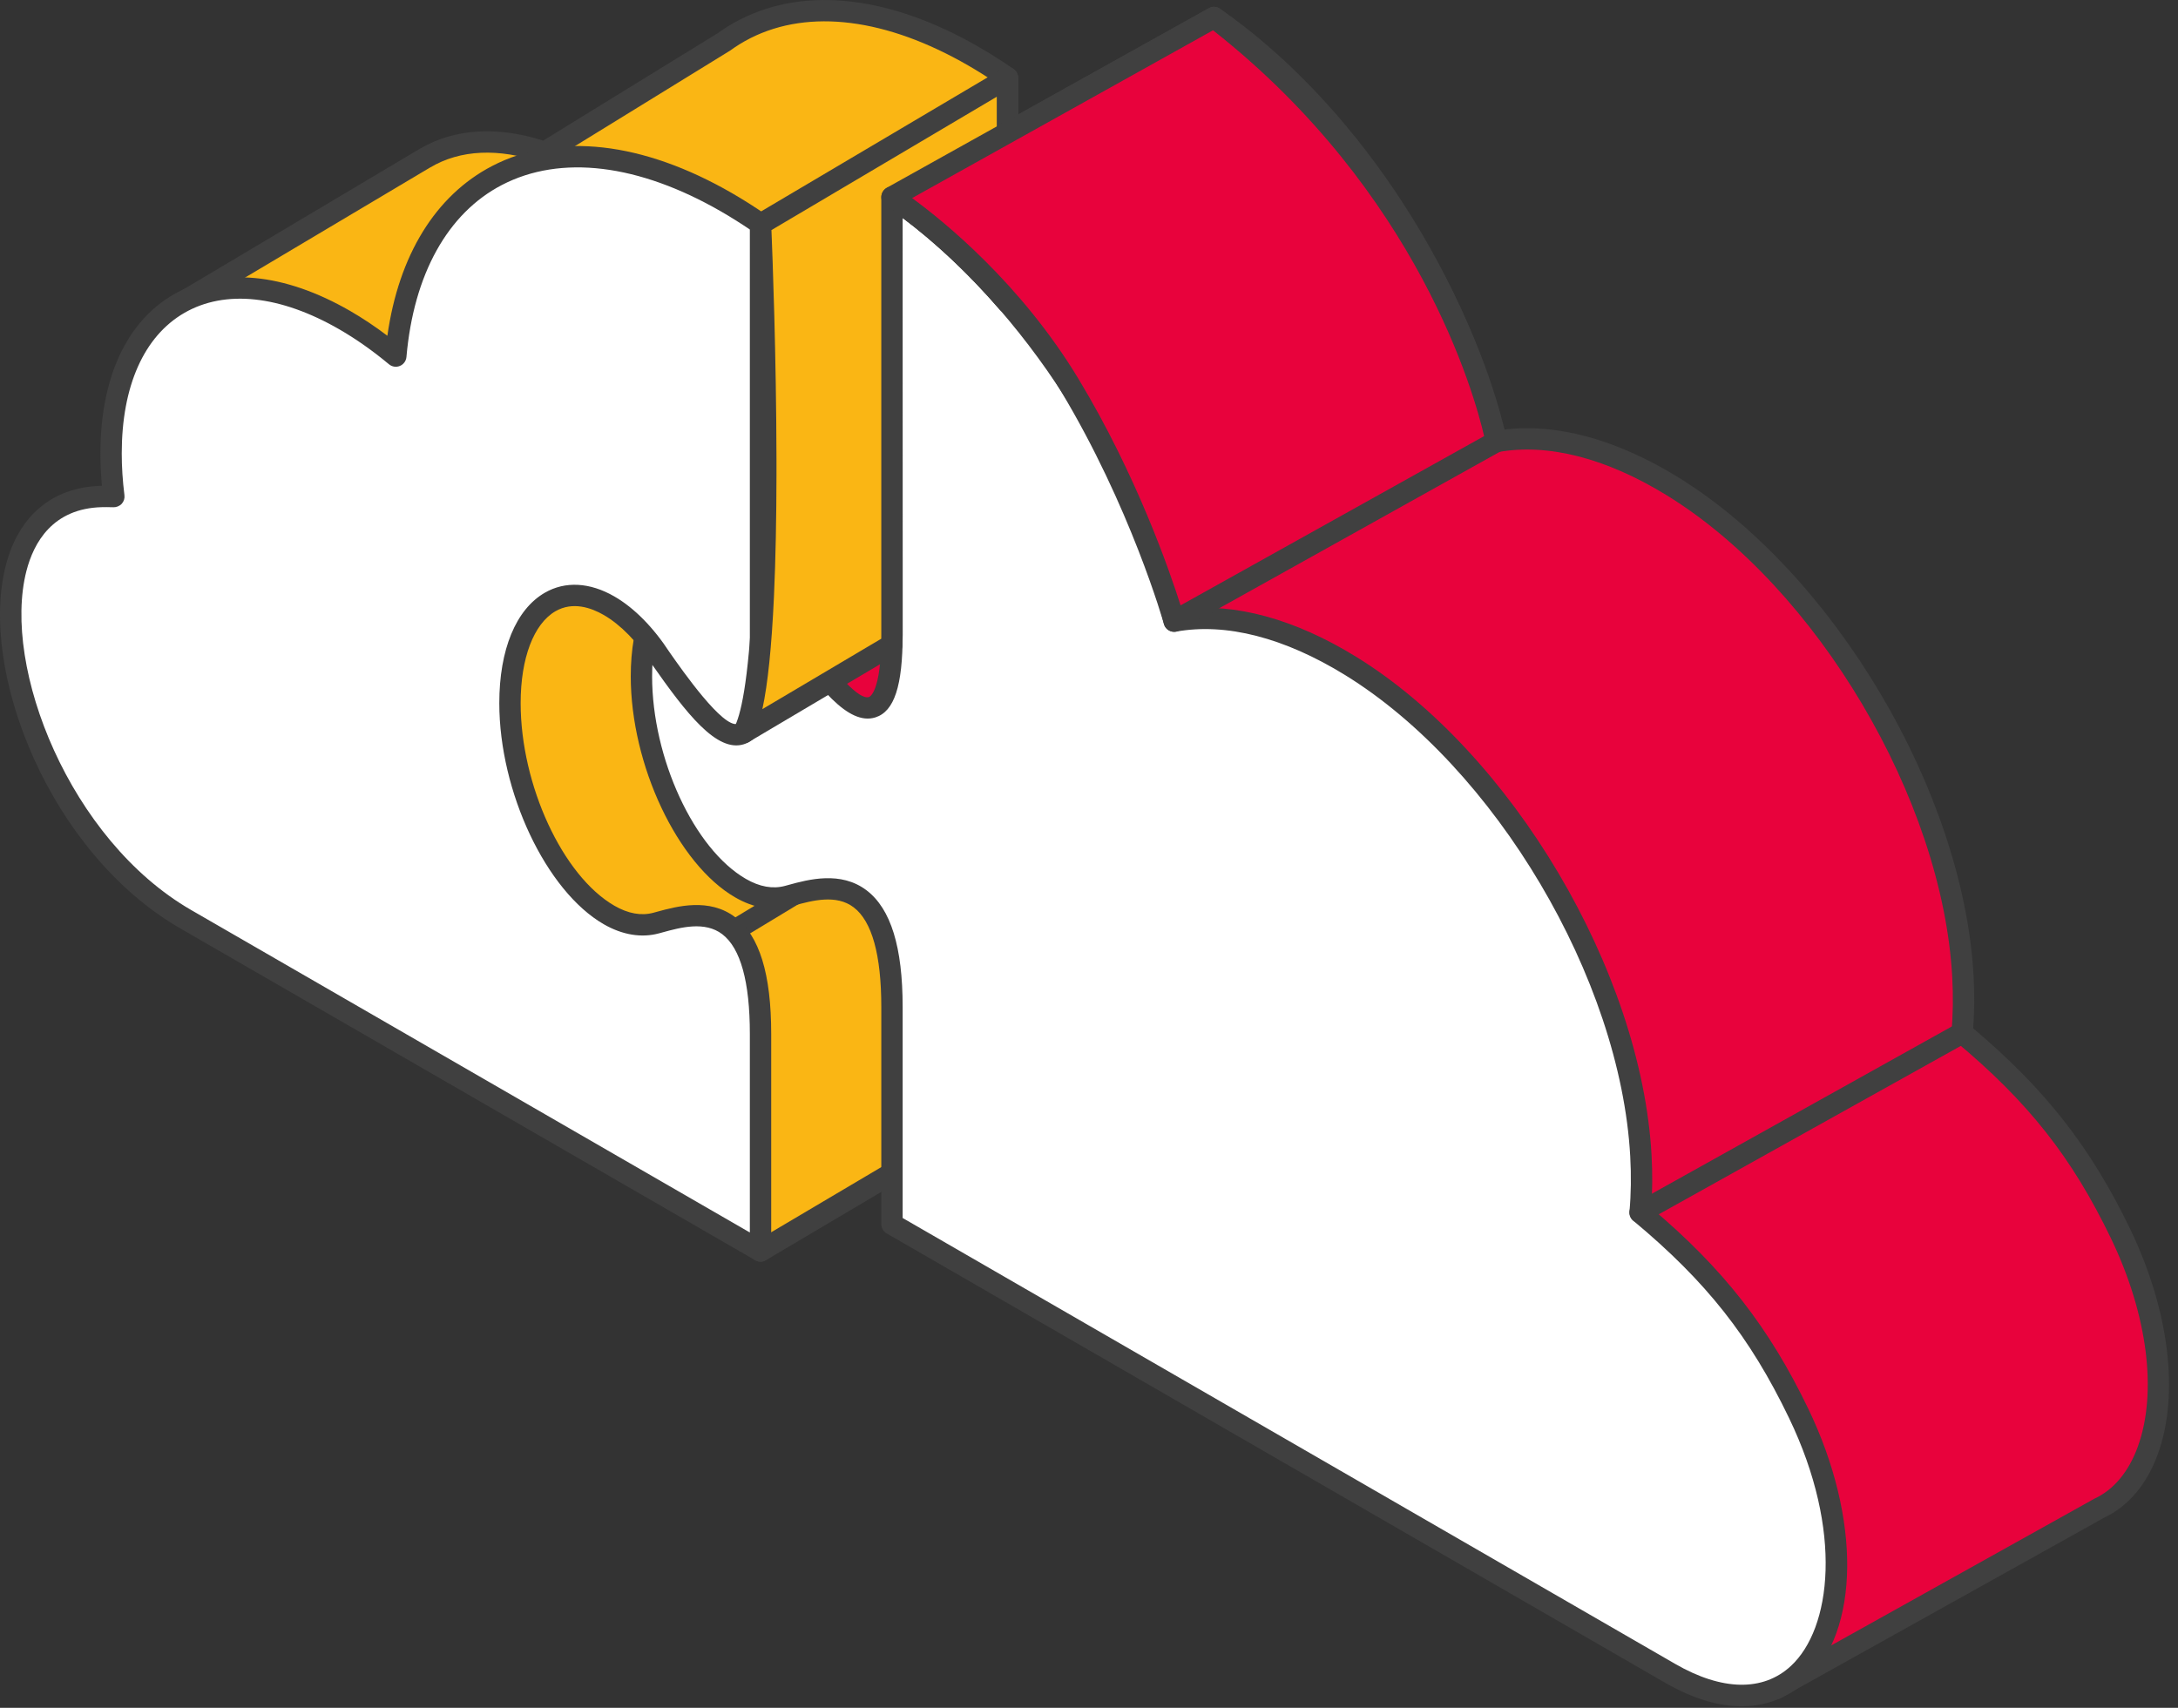 <?xml version="1.0" encoding="UTF-8"?><svg version="1.1" width="204px" height="160px" viewBox="0 0 204.0 160.0" xmlns="http://www.w3.org/2000/svg" xmlns:xlink="http://www.w3.org/1999/xlink"><rect x="0" y="0" width="204.0" height="160.0" fill="#333333" stroke="none"/><defs><clipPath id="i0"><path d="M240,0 L240,240 L0,240 L0,0 L240,0 Z"></path></clipPath><clipPath id="i1"><path d="M24.719,0 L24.72,27.525 C24.72,27.7 24.72,27.874 24.72,28.047 L24.721,35.937 C24.721,36.068 24.721,36.197 24.721,36.324 L24.722,39.782 L24.722,40.016 C24.724,47.19 23.42,47.523 23.294,47.538 L0,61.335 C3.444,55.072 1.59,13.691 1.59,13.691 L24.719,0 Z"></path></clipPath><clipPath id="i2"><path d="M26.215,0.13 C26.527,0.309 26.72,0.64 26.72,0.999 L26.721,29.046 C26.721,29.22 26.721,29.392 26.721,29.564 L26.722,39.401 C26.722,39.504 26.722,39.605 26.722,39.704 L26.722,41.015 C26.723,45.474 26.243,48.116 25.257,49.093 C25.053,49.295 24.85,49.407 24.676,49.469 L1.51,63.194 C1.351,63.288 1.175,63.334 1,63.334 C0.747,63.334 0.496,63.238 0.305,63.053 C-0.02,62.739 -0.094,62.247 0.124,61.852 C1.644,59.088 2.082,48.228 2.084,37.199 L2.083,36.017 C2.082,35.82 2.081,35.624 2.081,35.427 L2.074,34.247 C2.025,26.589 1.792,19.192 1.592,14.734 C1.575,14.365 1.764,14.017 2.081,13.829 L25.21,0.139 C25.52,-0.043 25.904,-0.046 26.215,0.13 Z M24.72,2.753 L3.615,15.245 C3.722,17.786 4.093,27.335 4.089,37.291 L4.086,38.42 C4.086,38.608 4.085,38.797 4.084,38.985 L4.077,40.115 C4.013,48.019 3.675,55.788 2.747,60.137 L23.774,47.678 C23.811,47.655 23.85,47.636 23.89,47.619 C23.906,47.596 23.926,47.564 23.949,47.521 L23.986,47.449 C24.232,46.94 24.722,45.378 24.722,41.015 L24.722,40.097 C24.722,39.985 24.722,39.869 24.722,39.75 L24.721,31.962 C24.721,31.766 24.721,31.567 24.721,31.367 L24.72,2.753 Z"></path></clipPath><clipPath id="i3"><path d="M52.201,1.668 C57.773,-1.133 65.272,-0.497 73.528,4.27 C74.599,4.888 75.658,5.561 76.701,6.285 L76.698,6.309 L76.698,47.291 C76.698,57.548 72.904,54.315 69.703,50.209 L69.461,49.896 C68.699,48.9 67.978,47.871 67.358,46.987 C65.947,44.819 64.287,43.081 62.509,42.054 C57.385,39.096 53.231,43.184 53.231,51.184 C53.231,59.185 57.385,68.069 62.509,71.028 C64.111,71.953 65.619,72.141 66.934,71.785 C67.496,71.635 68.173,71.436 68.904,71.29 L69.149,71.243 C72.449,70.652 76.698,71.327 76.698,82.174 L76.698,102.51 L53.569,116.201 L38.072,92.012 L25.091,72.714 C24.914,72.612 22.863,71.428 22.863,71.428 C6.624,62.053 0.521,34.256 13.494,31.978 L0,26.987 L22.117,13.827 C25.112,12.05 28.99,11.78 33.34,13.267 L50.132,2.932 C50.76,2.474 51.419,2.068 52.11,1.715 L52.195,1.662 Z"></path></clipPath><clipPath id="i4"><path d="M78.701,0 L78.701,118.202 L0,118.202 L0,0 L78.701,0 Z"></path></clipPath><clipPath id="i5"><path d="M75.028,4.405 C76.113,5.031 77.204,5.724 78.271,6.464 C78.563,6.668 78.726,7.01 78.698,7.366 L78.699,48.292 C78.699,53.088 77.913,55.475 76.151,56.031 C73.578,56.845 70.736,53.126 67.54,48.561 C66.152,46.43 64.591,44.835 63.009,43.922 C61.84,43.247 60.112,42.64 58.498,43.571 C56.453,44.753 55.231,47.972 55.231,52.185 C55.231,59.854 59.168,68.368 64.009,71.163 C65.3,71.909 66.536,72.13 67.672,71.821 L68.032,71.723 C69.853,71.224 72.903,70.39 75.326,72.241 C77.595,73.973 78.699,77.549 78.699,83.174 L78.699,103.511 C78.699,103.865 78.512,104.192 78.208,104.372 L55.079,118.062 C54.918,118.157 54.743,118.202 54.57,118.202 C54.24,118.202 53.917,118.039 53.727,117.741 L38.23,93.552 L25.391,74.465 L23.363,73.296 C11.727,66.578 4.998,50.426 6.757,40.474 C7.388,36.909 9.053,34.325 11.545,32.955 L0.654,28.925 C0.292,28.793 0.04,28.463 0.004,28.079 C-0.031,27.695 0.158,27.326 0.489,27.129 L22.606,13.968 C22.633,13.952 22.662,13.937 22.689,13.924 C25.896,12.051 29.869,11.794 34.212,13.172 L50.608,3.082 C51.213,2.636 51.924,2.199 52.655,1.826 C52.687,1.809 52.72,1.795 52.754,1.781 C58.859,-1.294 66.772,-0.362 75.028,4.405 Z M53.65,3.562 C53.637,3.569 53.624,3.575 53.611,3.581 C53.59,3.592 53.573,3.603 53.565,3.607 C52.927,3.932 52.307,4.314 51.721,4.741 L34.865,15.12 C34.609,15.277 34.3,15.31 34.017,15.214 C30.034,13.852 26.443,14.017 23.632,15.69 C23.606,15.706 23.58,15.719 23.553,15.732 L3.311,27.776 L14.841,32.042 C15.265,32.198 15.532,32.62 15.491,33.069 C15.45,33.519 15.113,33.886 14.667,33.964 C10.634,34.672 9.211,38.085 8.727,40.822 C7.083,50.123 13.421,65.246 24.363,71.563 L26.591,72.849 C26.723,72.925 26.836,73.031 26.921,73.157 L39.902,92.455 L54.89,115.849 L76.699,102.941 L76.699,83.174 C76.699,78.285 75.829,75.14 74.113,73.831 C72.475,72.582 70.212,73.201 68.559,73.652 L68.192,73.752 C66.547,74.195 64.753,73.901 63.009,72.895 C57.618,69.781 53.231,60.491 53.231,52.185 C53.231,47.175 54.787,43.405 57.498,41.839 C59.4,40.74 61.713,40.863 64.009,42.189 C65.863,43.259 67.657,45.076 69.197,47.442 C72.498,52.155 74.634,54.42 75.549,54.124 C75.554,54.123 75.569,54.117 75.593,54.103 L75.625,54.082 C75.883,53.896 76.699,52.942 76.699,48.292 L76.699,7.811 C75.816,7.214 74.919,6.652 74.028,6.137 C66.374,1.718 59.139,0.802 53.65,3.562 Z"></path></clipPath><clipPath id="i6"><path d=""></path></clipPath><clipPath id="i7"><path d="M24.789,0.481 C25.075,0.952 24.924,1.568 24.451,1.854 L1.518,15.738 C1.356,15.836 1.178,15.883 1.001,15.883 C0.663,15.883 0.333,15.711 0.145,15.401 C-0.142,14.929 0.01,14.314 0.482,14.028 L23.416,0.143 C23.886,-0.14 24.503,0.008 24.789,0.481 Z"></path></clipPath><clipPath id="i8"><path d="M49.294,0 C61.717,8.615 71.977,24.364 75.726,39.729 C80.434,38.872 86.126,40.155 92.24,43.919 C106.612,52.765 118.497,72.805 119.438,89.813 C119.542,91.692 119.515,93.469 119.365,95.132 C126.568,101.132 130.675,106.593 134.217,113.957 C139.951,125.88 138.301,136.878 132.156,139.682 L101.882,156.569 L93.138,136.165 L66.308,106.049 L49.292,96.224 L49.292,75.888 C49.292,70.566 48.267,67.7 46.835,66.223 L46.308,68.296 L13.867,67.709 L0,51.961 L25.159,37.652 L27.451,37.652 C28.384,36.067 29.675,35.107 31.182,34.876 L19.136,16.82 Z"></path></clipPath><clipPath id="i9"><path d="M50.864,0.179 C63.06,8.636 73.431,24.034 77.475,39.605 C82.402,38.997 88.013,40.528 93.765,44.068 C108.329,53.034 120.484,73.543 121.437,90.758 C121.531,92.47 121.52,94.129 121.403,95.7 C128.161,101.399 132.443,106.885 136.118,114.524 C139.764,122.104 140.731,129.97 138.707,135.565 C137.676,138.415 135.932,140.482 133.659,141.551 C133.653,141.555 133.648,141.558 133.643,141.561 L103.369,158.443 C103.219,158.527 103.051,158.57 102.882,158.57 C102.773,158.57 102.664,158.552 102.56,158.516 C102.291,158.425 102.074,158.224 101.963,157.963 L93.283,137.71 L66.669,107.836 L49.792,98.091 C49.482,97.913 49.292,97.583 49.292,97.225 L49.292,76.889 C49.292,73.775 48.936,71.364 48.229,69.686 C48.075,70.052 47.715,70.296 47.309,70.296 L47.29,70.296 L14.849,69.71 C14.568,69.705 14.303,69.582 14.116,69.371 L0.249,53.623 C0.051,53.396 -0.036,53.093 0.014,52.796 C0.063,52.5 0.244,52.241 0.506,52.092 L25.665,37.784 C25.815,37.698 25.986,37.653 26.159,37.653 L27.9,37.653 C28.643,36.565 29.556,35.773 30.6,35.308 L19.304,18.376 C19.149,18.144 19.099,17.857 19.164,17.586 C19.229,17.315 19.405,17.084 19.648,16.948 L49.807,0.127 C50.142,-0.059 50.551,-0.039 50.864,0.179 Z M50.232,2.18 L21.568,18.167 L33.014,35.323 C33.203,35.607 33.234,35.968 33.097,36.281 C32.959,36.593 32.671,36.814 32.333,36.866 C31.133,37.049 30.088,37.843 29.312,39.161 C29.132,39.465 28.805,39.653 28.45,39.653 L26.424,39.653 L2.563,53.223 L15.326,67.717 L46.534,68.282 L46.866,66.978 C46.955,66.627 47.228,66.351 47.577,66.258 C47.925,66.162 48.301,66.268 48.553,66.528 C50.396,68.429 51.292,71.818 51.292,76.889 L51.292,96.648 L67.809,106.184 C67.901,106.238 67.984,106.305 68.056,106.385 L94.886,136.501 C94.957,136.581 95.016,136.672 95.058,136.772 L103.364,156.156 L132.592,139.857 C132.639,139.826 132.688,139.797 132.74,139.773 C134.556,138.945 135.969,137.254 136.826,134.884 C138.672,129.785 137.733,122.498 134.315,115.391 C130.655,107.783 126.564,102.598 119.725,96.902 C119.472,96.692 119.339,96.371 119.368,96.044 C119.516,94.416 119.539,92.675 119.44,90.869 C118.52,74.239 106.781,54.429 92.716,45.771 C87.027,42.27 81.558,40.871 76.905,41.713 C76.384,41.819 75.881,41.481 75.755,40.967 C72.044,25.761 62.06,10.612 50.232,2.18 Z"></path></clipPath><clipPath id="i10"><path d="M23.469,0 C35.892,8.615 46.152,24.364 49.901,39.73 C54.609,38.873 60.301,40.156 66.415,43.919 C80.787,52.766 92.672,72.805 93.613,89.814 C93.717,91.693 93.69,93.469 93.54,95.133 C100.743,101.132 104.85,106.593 108.392,113.957 C116.554,130.929 109.769,146.051 96.324,138.289 L40.484,106.05 L23.467,96.225 L23.467,75.889 C23.467,64.906 19.111,64.352 15.795,64.981 L15.551,65.03 C15.309,65.08 15.074,65.136 14.848,65.193 L14.624,65.251 C14.293,65.338 13.983,65.425 13.702,65.5 L13.468,65.557 C12.209,65.831 10.786,65.614 9.278,64.743 C4.154,61.784 0,52.9 0,44.899 C0,36.899 4.154,32.811 9.278,35.769 C11.055,36.796 12.716,38.534 14.127,40.702 C14.518,41.261 14.95,41.877 15.407,42.506 L15.638,42.821 C15.677,42.874 15.716,42.926 15.755,42.979 L15.991,43.296 C16.07,43.401 16.15,43.506 16.23,43.611 L16.472,43.924 C19.673,48.03 23.467,51.263 23.467,41.006 L23.467,0.024 Z"></path></clipPath><clipPath id="i11"><path d="M25.04,0.171 C37.236,8.628 47.607,24.027 51.65,39.597 C56.578,38.991 62.19,40.52 67.94,44.06 C82.505,53.026 94.66,73.535 95.612,90.75 C95.706,92.454 95.696,94.114 95.579,95.691 C102.337,101.392 106.62,106.878 110.294,114.516 C115.25,124.822 115.139,135.331 110.025,140.075 C108.891,141.126 106.93,142.387 104.05,142.387 C102.081,142.387 99.683,141.798 96.824,140.148 L23.967,98.083 C23.657,97.905 23.467,97.575 23.467,97.217 L23.467,76.881 C23.467,71.992 22.597,68.847 20.881,67.537 C19.244,66.288 16.981,66.908 15.327,67.359 L14.96,67.458 C13.316,67.909 11.522,67.609 9.779,66.602 C4.387,63.488 0,54.198 0,45.892 C0,40.882 1.556,37.111 4.268,35.545 C6.17,34.447 8.483,34.57 10.779,35.896 C12.631,36.966 14.425,38.783 15.965,41.149 C19.266,45.862 21.407,48.13 22.318,47.83 C22.364,47.816 23.467,47.406 23.467,41.998 L23.467,1.017 C23.467,0.977 23.469,0.937 23.474,0.898 C23.516,0.549 23.738,0.237 24.059,0.093 C24.376,-0.051 24.75,-0.03 25.04,0.171 Z M25.463,2.945 L25.467,41.998 C25.467,46.795 24.681,49.182 22.919,49.738 C20.348,50.553 17.504,46.832 14.308,42.268 C12.919,40.136 11.36,38.541 9.779,37.628 C8.611,36.954 6.881,36.346 5.268,37.278 C3.222,38.458 2,41.679 2,45.892 C2,53.561 5.938,62.075 10.779,64.869 C12.07,65.617 13.303,65.834 14.441,65.528 L14.8,65.43 C16.624,64.932 19.673,64.099 22.095,65.948 C24.363,67.68 25.467,71.256 25.467,76.881 L25.467,96.64 L97.824,138.415 C102.213,140.951 106.066,141.02 108.664,138.609 C112.444,135.104 113.598,126.001 108.491,115.383 C104.832,107.775 100.741,102.591 93.901,96.894 C93.648,96.684 93.515,96.363 93.544,96.036 C93.692,94.4 93.715,92.659 93.615,90.862 C92.696,74.231 80.957,54.421 66.891,45.763 C61.205,42.263 55.745,40.86 51.08,41.705 C50.56,41.81 50.056,41.473 49.93,40.959 C46.33,26.207 36.827,11.508 25.463,2.945 Z"></path></clipPath><clipPath id="i12"><path d="M32.031,0.512 C32.301,0.995 32.128,1.604 31.646,1.873 L1.487,18.693 C1.333,18.779 1.166,18.82 1.001,18.82 C0.65,18.82 0.31,18.635 0.127,18.307 C-0.143,17.825 0.03,17.216 0.513,16.947 L30.671,0.127 C31.153,-0.141 31.763,0.029 32.031,0.512 Z"></path></clipPath><clipPath id="i13"><path d="M36.066,18.674 C37.575,1.426 50.872,-5.069 67.057,4.276 C68.128,4.894 69.186,5.567 70.229,6.291 L70.227,6.315 L70.227,47.297 C70.227,57.165 66.716,54.547 63.599,50.678 L63.354,50.371 C63.272,50.267 63.191,50.163 63.111,50.059 L62.87,49.744 C62.75,49.586 62.632,49.428 62.515,49.27 L62.282,48.954 C62.205,48.849 62.129,48.744 62.054,48.639 L61.83,48.328 C61.497,47.863 61.181,47.412 60.887,46.993 C59.476,44.825 57.815,43.087 56.038,42.061 C50.914,39.102 46.76,43.19 46.76,51.19 C46.76,59.191 50.914,68.075 56.038,71.034 C57.64,71.959 59.147,72.148 60.462,71.791 L60.557,71.765 C60.908,71.67 61.301,71.56 61.722,71.456 L61.954,71.4 C65.317,70.614 70.227,70.519 70.227,82.18 L70.227,102.516 L16.392,71.434 C-0.44,61.716 -6.39,32.195 8.516,31.83 C8.888,31.82 9.268,31.823 9.658,31.837 C9.487,30.471 9.397,29.122 9.397,27.8 C9.397,13.922 19.201,8.332 31.295,15.315 C32.934,16.261 34.529,17.395 36.066,18.674 Z"></path></clipPath><clipPath id="i14"><path d="M72.236,0 L72.236,104.52 L0,104.52 L0,0 L72.236,0 Z"></path></clipPath><clipPath id="i15"><path d="M68.563,4.414 C69.639,5.035 70.73,5.727 71.805,6.473 C72.098,6.676 72.261,7.019 72.233,7.375 L72.234,48.302 C72.234,53.099 71.447,55.485 69.686,56.041 C67.136,56.857 64.273,53.137 61.073,48.571 C59.686,46.438 58.126,44.844 56.544,43.931 C55.376,43.257 53.649,42.65 52.032,43.58 C49.988,44.762 48.766,47.981 48.766,52.194 C48.766,59.864 52.703,68.378 57.544,71.172 C58.837,71.918 60.067,72.138 61.207,71.83 L61.566,71.732 C63.387,71.236 66.44,70.403 68.861,72.25 C71.13,73.983 72.234,77.559 72.234,83.184 L72.234,103.52 C72.234,103.878 72.043,104.208 71.734,104.387 C71.579,104.475 71.406,104.52 71.234,104.52 C71.061,104.52 70.888,104.475 70.734,104.387 L16.898,73.305 C4.613,66.212 -1.987,49.222 0.531,39.338 C1.737,34.611 4.921,31.946 9.498,31.834 C9.515,31.834 9.531,31.834 9.548,31.833 C9.451,30.797 9.403,29.782 9.403,28.805 C9.403,21.75 11.841,16.457 16.268,13.9 C20.734,11.324 26.605,11.876 32.802,15.453 C33.962,16.123 35.127,16.9 36.283,17.775 C37.346,10.242 40.787,4.635 46.084,1.877 C52.218,-1.316 60.202,-0.413 68.563,4.414 Z M47.007,3.651 C41.92,6.3 38.746,12.022 38.069,19.766 C38.036,20.137 37.801,20.459 37.457,20.601 C37.114,20.745 36.719,20.685 36.433,20.447 C34.902,19.173 33.344,18.076 31.802,17.185 C26.249,13.979 21.091,13.427 17.268,15.633 C13.486,17.816 11.403,22.494 11.403,28.805 C11.403,30.054 11.488,31.37 11.656,32.718 C11.693,33.009 11.6,33.301 11.402,33.517 C11.203,33.734 10.886,33.853 10.627,33.841 C10.404,33.833 10.184,33.829 9.967,33.829 C9.825,33.829 9.685,33.83 9.546,33.834 C4.932,33.946 3.152,37.157 2.47,39.831 C0.172,48.848 6.541,65.016 17.898,71.572 L70.234,101.788 L70.234,83.184 C70.234,78.294 69.363,75.15 67.648,73.84 C66.013,72.593 63.747,73.209 62.092,73.662 L61.726,73.761 C60.085,74.21 58.29,73.911 56.544,72.904 C51.153,69.792 46.766,60.501 46.766,52.194 C46.766,47.185 48.321,43.414 51.032,41.849 C52.937,40.748 55.249,40.872 57.544,42.198 C59.398,43.268 61.191,45.085 62.731,47.451 C63.949,49.189 67.704,54.554 69.084,54.134 C69.131,54.119 70.234,53.709 70.234,48.302 L70.234,7.821 C69.344,7.219 68.448,6.657 67.563,6.146 C59.814,1.673 52.515,0.787 47.007,3.651 Z"></path></clipPath><clipPath id="i16"><path d="M24.719,0 L24.719,21.016 C21.409,17.191 17.762,13.827 13.906,11.152 L13.903,11.177 L13.903,52.158 C13.903,52.491 13.897,52.801 13.889,53.106 L8.11,56.53 L0,61.335 C1.018,59.483 1.573,54.562 1.85,48.548 C1.936,46.685 1.995,44.718 2.032,42.704 L2.048,41.772 C2.065,40.681 2.076,39.579 2.082,38.476 L2.086,37.53 C2.087,37.372 2.087,37.215 2.087,37.057 L2.087,35.641 C2.066,24.333 1.59,13.691 1.59,13.691 L24.719,0 Z"></path></clipPath><clipPath id="i17"><path d="M26.215,0.13 C26.527,0.308 26.719,0.64 26.719,0.999 L26.719,22.016 C26.719,22.433 26.46,22.807 26.068,22.953 C25.68,23.097 25.236,22.985 24.964,22.67 C22.095,19.355 19.053,16.48 15.899,14.103 L15.903,53.157 C15.903,53.499 15.897,53.817 15.889,54.13 C15.881,54.474 15.695,54.789 15.399,54.965 L1.51,63.194 C1.351,63.288 1.175,63.334 1,63.334 C0.747,63.334 0.496,63.238 0.304,63.053 C-0.02,62.738 -0.094,62.247 0.124,61.851 C0.7,60.804 1.469,57.809 1.851,49.501 C1.936,47.665 1.994,45.723 2.032,43.732 L2.047,42.81 C2.052,42.502 2.057,42.192 2.06,41.882 L2.071,40.95 C2.08,40.016 2.085,39.078 2.086,38.141 L2.086,36.737 C2.067,25.52 1.598,14.881 1.592,14.734 C1.575,14.365 1.763,14.016 2.081,13.829 L25.21,0.139 C25.52,-0.043 25.904,-0.046 26.215,0.13 Z M24.719,2.753 L3.615,15.245 C3.715,17.658 4.069,26.971 4.086,36.732 L4.086,38.199 C4.079,42.114 4.012,46.05 3.849,49.593 C3.633,54.294 3.275,57.78 2.765,60.125 L13.901,53.528 C13.902,53.407 13.903,53.284 13.903,53.157 L13.903,12.176 C13.903,12.136 13.905,12.096 13.91,12.057 C13.952,11.708 14.175,11.395 14.495,11.252 C14.812,11.107 15.186,11.129 15.476,11.33 C18.68,13.552 21.781,16.263 24.719,19.407 L24.719,2.753 Z"></path></clipPath><clipPath id="i18"><path d="M30.159,0 C52.636,17.384 56.591,39.73 56.591,39.73 L26.432,56.55 C26.432,56.55 26.222,55.798 25.791,54.488 L25.674,54.133 C24.388,50.282 21.439,42.367 16.607,34.365 C9.857,23.187 0,16.82 0,16.82 Z"></path></clipPath><clipPath id="i19"><path d="M31.77,0.209 C54.292,17.628 58.535,40.328 58.575,40.555 C58.65,40.975 58.45,41.395 58.078,41.602 L27.919,58.423 C27.768,58.507 27.601,58.55 27.432,58.55 C27.302,58.55 27.171,58.524 27.047,58.473 C26.765,58.355 26.551,58.114 26.469,57.819 C26.439,57.71 23.347,46.804 16.75,35.881 C10.207,25.047 0.554,18.723 0.457,18.66 C0.162,18.47 -0.011,18.139 0.001,17.788 C0.013,17.436 0.206,17.118 0.513,16.947 L30.671,0.127 C31.021,-0.068 31.453,-0.036 31.77,0.209 Z M31.067,2.196 L2.883,17.915 C5.847,20.083 13.075,25.927 18.463,34.848 C23.91,43.868 27.018,52.884 28.028,56.072 L56.459,40.216 C55.573,36.387 50.34,17.368 31.067,2.196 Z"></path></clipPath></defs><g transform="translate(-18.0 -42.0)"><g clip-path="url(#i0)"><g transform="translate(18.0 42)"><g transform="translate(69.643 7.31)"><g clip-path="url(#i1)"><polygon points="0,0 24.722,0 24.722,61.335 0,61.335 0,0" stroke="none" fill="#FAB614"></polygon></g></g><g transform="translate(68.642 6.311)"><g clip-path="url(#i2)"><polygon points="5.32907052e-15,-7.10542736e-15 26.722,-7.10542736e-15 26.722,63.334 5.32907052e-15,63.334 5.32907052e-15,-7.10542736e-15" stroke="none" fill="#404040"></polygon></g></g><g transform="translate(17.664 1.001)"><g clip-path="url(#i3)"><polygon points="0,8.8817842e-15 76.701,8.8817842e-15 76.701,116.201 0,116.201 0,8.8817842e-15" stroke="none" fill="#FAB614"></polygon></g></g><g transform="translate(16.663 0.0)"><g transform=""><g clip-path="url(#i4)"><g transform=""><g transform="translate(-7.105427357601002e-15 -0)"><g clip-path="url(#i5)"><polygon points="0,0 78.701,0 78.701,118.202 0,118.202 0,0" stroke="none" fill="#404040"></polygon></g></g></g></g></g></g><g transform="translate(68.762 73.3)"><g clip-path="url(#i6)"><polygon points="0,0 22.934,0 22.934,13.885 0,13.885 0,0" stroke="none" fill="#FAB614"></polygon></g></g><g transform="translate(67.761 72.302)"><g clip-path="url(#i7)"><polygon points="3.33066907e-15,-4.3298698e-15 24.934,-4.3298698e-15 24.934,15.883 3.33066907e-15,15.883 3.33066907e-15,-4.3298698e-15" stroke="none" fill="#404040"></polygon></g></g><g transform="translate(64.413 1.643)"><g clip-path="url(#i8)"><polygon points="0,0 137.748,0 137.748,156.569 0,156.569 0,0" stroke="none" fill="#E8023C"></polygon></g></g><g transform="translate(63.413 0.642)"><g clip-path="url(#i9)"><polygon points="-1.11022302e-16,-2.77555756e-17 139.746,-2.77555756e-17 139.746,158.57 -1.11022302e-16,158.57 -1.11022302e-16,-2.77555756e-17" stroke="none" fill="#404040"></polygon></g></g><g transform="translate(60.079 18.463)"><g clip-path="url(#i10)"><polygon points="0,0 111.926,0 111.926,140.38 0,140.38 0,0" stroke="none" fill="#FFFFFF"></polygon></g></g><g transform="translate(59.079 17.47)"><g clip-path="url(#i11)"><polygon points="0,-1.42108547e-14 113.937,-1.42108547e-14 113.937,142.387 0,142.387 0,-1.42108547e-14" stroke="none" fill="#404040"></polygon></g></g><g transform="translate(153.619 96.775)"><g clip-path="url(#i6)"><polygon points="0,0 30.158,0 30.158,16.82 0,16.82 0,0" stroke="none" fill="#E8023C"></polygon></g></g><g transform="translate(152.619 95.775)"><g clip-path="url(#i12)"><polygon points="-9.40914013e-15,-2.49800181e-15 32.159,-2.49800181e-15 32.159,18.82 -9.40914013e-15,18.82 -9.40914013e-15,-2.49800181e-15" stroke="none" fill="#404040"></polygon></g></g><g transform="translate(1.006 14.686)"><g clip-path="url(#i13)"><polygon points="0,0 70.229,0 70.229,102.516 0,102.516 0,0" stroke="none" fill="#FFFFFF"></polygon></g></g><g transform="translate(0.0 13.681)"><g clip-path="url(#i14)"><g transform="translate(-0 0.0)"><g clip-path="url(#i15)"><polygon points="0,0 72.236,0 72.236,104.52 0,104.52 0,0" stroke="none" fill="#404040"></polygon></g></g></g></g><g transform="translate(69.643 7.31)"><g clip-path="url(#i16)"><polygon points="0,0 24.719,0 24.719,61.335 0,61.335 0,0" stroke="none" fill="#FAB614"></polygon></g></g><g transform="translate(68.642 6.311)"><g clip-path="url(#i17)"><polygon points="-7.10542736e-15,7.10542736e-15 26.719,7.10542736e-15 26.719,63.334 -7.10542736e-15,63.334 -7.10542736e-15,7.10542736e-15" stroke="none" fill="#404040"></polygon></g></g><g transform="translate(83.548 1.642)"><g clip-path="url(#i18)"><polygon points="0,0 56.591,0 56.591,56.55 0,56.55 0,0" stroke="none" fill="#E8023C"></polygon></g></g><g transform="translate(82.549 0.642)"><g clip-path="url(#i19)"><polygon points="-3.55271368e-15,1.06303855e-14 58.59,1.06303855e-14 58.59,58.55 -3.55271368e-15,58.55 -3.55271368e-15,1.06303855e-14" stroke="none" fill="#404040"></polygon></g></g></g></g></g></svg>